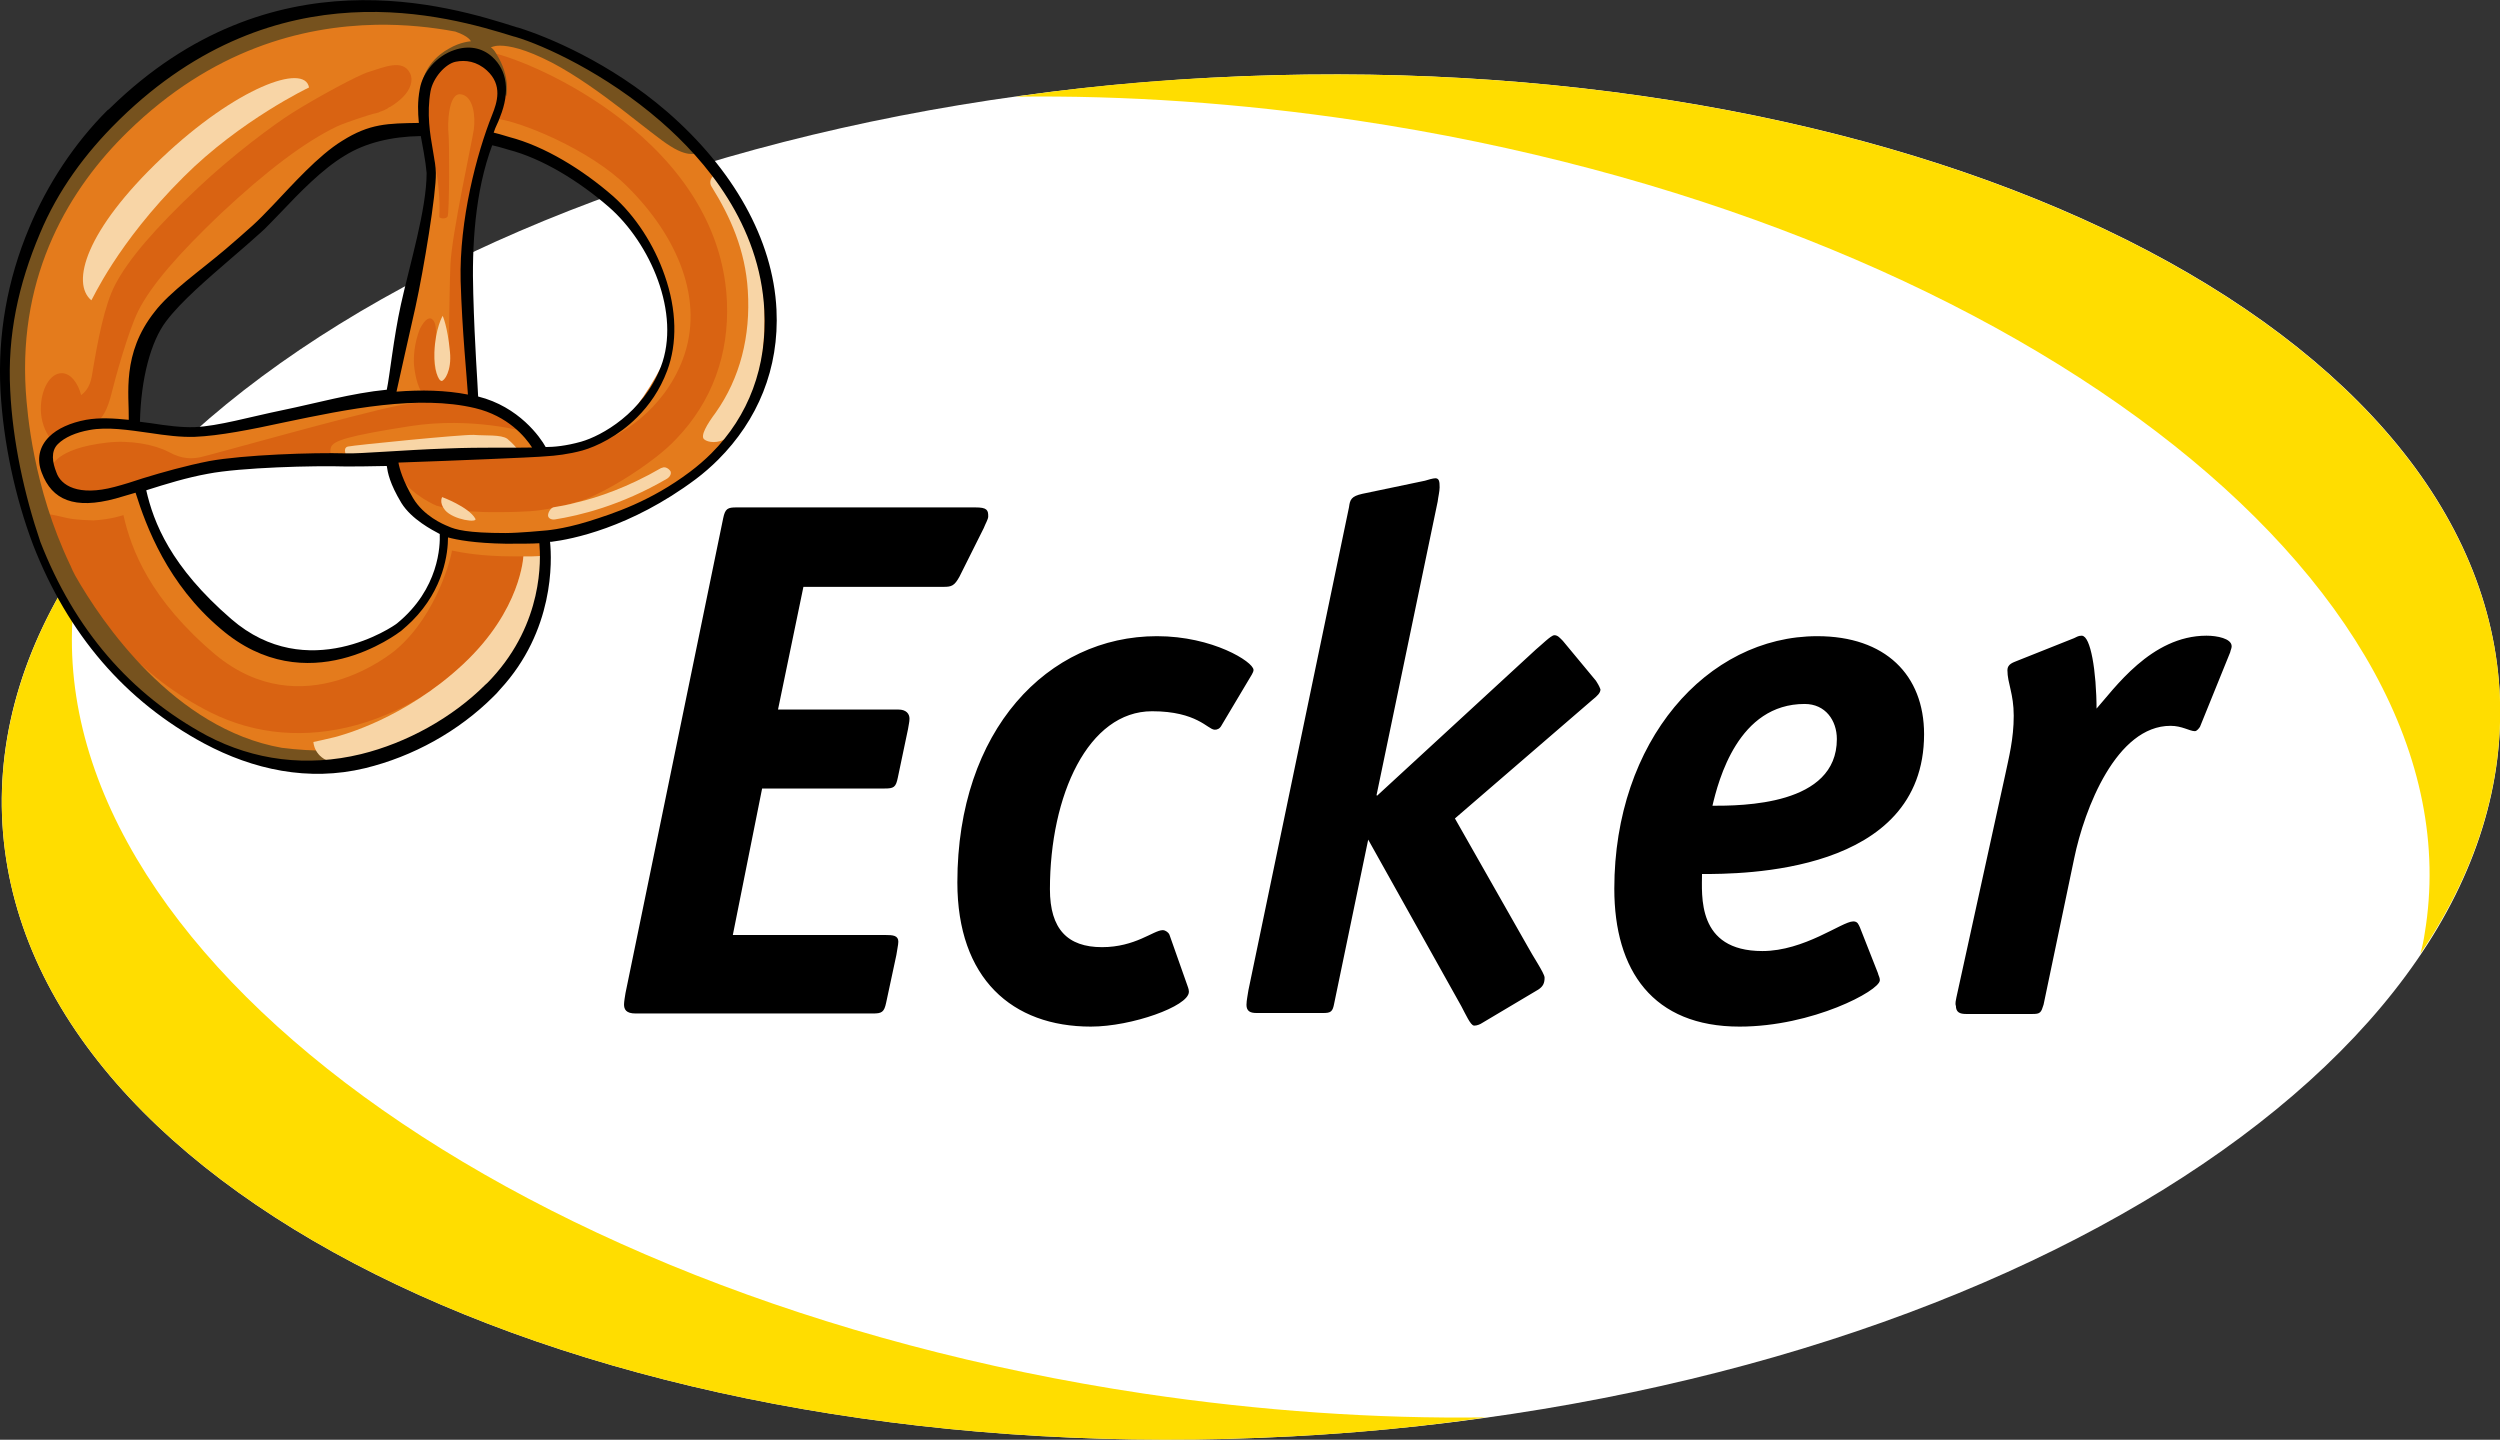 <svg xmlns="http://www.w3.org/2000/svg" xmlns:xlink="http://www.w3.org/1999/xlink" id="Ebene_1" x="0px" y="0px" viewBox="0 0 514.5 296.3" style="enable-background:new 0 0 514.5 296.3;" xml:space="preserve"><rect x="0" y="0" width="514.5" height="296.3" fill="#333333" stroke="none"/><style type="text/css">	.st0{clip-path:url(#SVGID_2_);fill:#FFFFFF;}	.st1{clip-path:url(#SVGID_2_);fill:#FFDD00;}	.st2{clip-path:url(#SVGID_2_);fill:#E47B1C;}	.st3{clip-path:url(#SVGID_2_);fill:#D96312;}	.st4{clip-path:url(#SVGID_2_);fill:#76521E;}	.st5{clip-path:url(#SVGID_2_);fill:#F8D5A6;}	.st6{clip-path:url(#SVGID_2_);}	.st7{clip-path:url(#SVGID_2_);fill:none;stroke:#000000;stroke-width:0.35;stroke-miterlimit:2.799;}</style><g>	<defs>		<rect id="SVGID_1_" width="514.5" height="296.3"></rect>	</defs>	<clipPath id="SVGID_2_">		<use xlink:href="#SVGID_1_" style="overflow:visible;"></use>	</clipPath>	<path class="st0" d="M0.5,169.6C-4.1,92.4,107.2,23.6,249.1,16c141.9-7.6,260.7,48.8,265.3,126c4.6,77.2-106.6,146-248.5,153.6  C123.9,303.2,5.1,246.8,0.5,169.6"></path>	<path class="st1" d="M16.6,115.3C5.2,132.4-0.6,150.8,0.5,169.6c4.6,77.2,123.4,133.6,265.3,126c13.7-0.7,27-2,40-3.9  c-22.6,0.3-46.2-1.3-70.4-4.9C102,266.8,3.7,191.9,15.8,119.6C16,118.1,16.3,116.7,16.6,115.3 M514.4,142  C509.7,64.8,390.9,8.4,249,16c-13.7,0.7-27,2-40,3.9c22.6-0.3,46.2,1.3,70.3,4.9c133.5,20,231.8,94.9,219.7,167.3  c-0.2,1.4-0.5,2.8-0.9,4.2C509.7,179.2,515.5,160.8,514.4,142"></path>	<path class="st2" d="M86.8,26.9c1.5,3,1.8,6.5,1.9,8.7c0.2,3.9-3,19.1-4.7,27.3c-1.5,7.7-3.6,18.1-3.8,19.4  c-14.8,1.6-30.2,5.9-40.1,6.4c-3.7,0.2-7.7-0.2-12-0.7c0-7.5,0.8-16.1,4.8-21.6c4.2-5.7,12.4-12.3,19.2-18.6  c3.7-3.4,10.5-12.2,17.3-16.4C74.7,28,81.2,26.9,86.8,26.9 M29.1,100.2c4.2-1.4,8.6-2.8,13.4-3.8c6.8-1.4,22.1-2,28.7-1.9  c1.7,0,5.3-0.1,9.6-0.3l-0.1,0c0,0-0.1,3,3.3,8.7c2.4,4,7.8,6.1,7.8,6.1s1.6,11.3-8.8,20c-2.5,2.1-18.9,13.9-35.4,0.2  C34.5,118.4,30.7,107.5,29.1,100.2 M111.2,92.9l-0.1-0.4c0,0-3.5-7.5-13.3-9.7c-0.2,0-0.4-0.1-0.6-0.1l0-0.1c0,0-0.9-12.5-1.4-25.2  c-0.4-9.6,2.4-20.5,4.8-28.9c2,0.4,2.3,0.7,3.1,1c3.7,1,15.7,5.2,21.2,11c5.5,5.9,18.3,21.6,11.4,34.6c-7.2,13.5-12,14.9-16.5,16.7  C115.4,93.4,111.2,92.9,111.2,92.9 M104.9,6.2C91.5,2.3,54.7-9,22.1,23.9c-12.2,12.4-23,33-21.2,57.9c0.6,8.3,4.5,51.5,42.7,71.1  c22.5,11.6,46.9,1,59.5-13c12.6-14,9.4-29.7,9.4-29.7s15.1-0.4,30.9-12.7c9.3-7.2,15.9-18.9,14.9-34.6  C156,29.5,118.3,10.1,104.9,6.2"></path>	<path class="st3" d="M25.4,106c0,0-2.5,0.9-6.2,1.1c-5.9-0.2-5.1-0.6-9.2-1.3c0.5,1.7,1.1,3.4,1.8,5.1  c6.4,16.5,17.1,28.5,31.7,35.8c9.1,4.5,19.4,5.4,29.9,2.5c9-2.5,17.5-7.6,24-14.3c0.4-0.4,0.8-0.9,1.2-1.3  c6.1-6.8,8.4-13.8,9.2-19.1c-0.7,0-1.5,0-2.3,0c-6.4,0-10.6-0.8-12.5-1.2c0,0.8-2.9,13.1-11.5,20.4c-0.8,0.7-19.2,15.9-37.2,1  C30.9,123.4,27,113.1,25.4,106L25.4,106z M84.4,15.1c-1.5-3.1-5.5-1.2-8.5-0.3c-2.1,0.6-10.6,5.2-15.7,8.4  c-3.8,2.4-12.2,8.6-19.5,15.5C31.9,47,26.4,53.4,23.7,58.6c-2.2,4.2-3.6,11.5-4.8,18.8c-0.4,2.4-1.6,3.5-2.2,3.9  c-0.7-2.6-2.2-4.5-4-4.5c-2.4,0-4.3,3.3-4.3,7.4c0,2.4,0.9,4.7,2,6.1c0.3,0.4,4.5-2.1,4.5-2.1c0.3-0.1,5.2-1.2,5.3-1.4  c0.8-1.1,1.8-1.8,2.9-6.4c0.4-1.7,3.3-12.4,5.4-16.5c2.7-5.3,8.2-11.6,16.9-19.9c9.4-8.8,17.3-14.8,24-18c2-0.9,6.7-2.4,7.5-2.6  c0.2,0,0.3-0.1,0.5-0.1c0.1,0,0.2-0.1,0.3-0.1c0.2,0,0.3-0.1,0.5-0.2c0.1,0,0.2-0.1,0.3-0.1c0.2-0.1,0.3-0.1,0.5-0.2  c0.1,0,0.2-0.1,0.2-0.1c0.2-0.1,0.5-0.2,0.7-0.4c0.1-0.1,0.3-0.2,0.4-0.2c0,0,0,0,0,0c1-0.6,1.9-1.3,2.6-2c0,0,0,0,0,0  C84.5,18.4,85.1,16.5,84.4,15.1 M129.9,26.2c-10.6-8.8-22.4-13.7-27.6-15.1l-0.4-0.1c-0.5-0.1-3.9-1-5.8-0.7  c0.1,0.2,0.4,0.5,0.7,0.8c-1.4,0-2.8,0.2-3.8,0.5c-2,0.5-4.5,3.4-4.9,6c-0.6,4.5-0.5,8.3,0.2,11.5c0.3,1.6,1.2,3.3,1.2,4.6  c0.7,3.3,1.1,7.5,0.9,11c0.5,0.4,1.4,0.3,1.7-0.1c0.4-0.4,0.4-15.4,0.2-17.1c-0.2-1.7-0.1-8.4,2.5-8.1c2.6,0.3,3.1,4.5,2.7,7.3  c-0.4,2.7-4.5,21.3-4.8,27.7c-0.3,6.4-0.2,22-0.9,23.1c-0.8,1.1-2.5-0.1-2.4-3.3c0.1-3.2,1-7.7-0.6-8.6c-0.4-0.2-1.2-0.2-2.4,2.1  c-1.2,3.1-1.3,5.8-1.2,7.5c0.2,1.7,0.8,5.8,2.8,6.6c0.4,0.2,0.9,0.4,1.5,0.7c-2.5,0.2-5.1,0.5-7.7,1c-8.6,1.7-39,10.3-40.6,10.6  c-1.6,0.3-3.6,0.5-6.5-1.1c-2.9-1.5-7.9-2.5-12.8-1.9c-10.5,1.2-11.3,5-11.3,5l0.5,1.9l4,3.4l9.2,0l10.4-3.4L47.7,95l20.8-0.8  c0,0-0.8-0.8-0.4-2.1c0.4-1.4,3.5-2.4,16.3-4.4c12.8-2,23.9,1.2,23.9,1.2l-1.8-2.9c0,0-5.6-3-6.2-3.3c-0.2-0.1-1.4-0.3-3.3-0.4  c1.9-2.9,0-8.6-0.4-10.8c-0.5-2.9-0.9-14.2,0.2-25.5c0.9-9.4,3.5-17.7,4.9-21.6c0.1,0,0.1,0,0.2,0c4.8,0.4,19.5,6.3,27.2,14  c10.4,10.3,16,23.5,11.4,35.6c-4,10.5-13,15.8-17.6,17.2c-3.4,1.1-6.9,1.4-8.6,1.6c-0.2-0.4-33.5,2.1-33.5,2.1l1.9,3.6  c2.3,3.6,7.2,5.6,7.2,5.6l0.1,0l0,0l0,0c0.1,0,3.6,1.4,12.6,1.3c2.8,0,5.1-0.1,6.6-0.2l0,0l1.1-0.1c0,0,3.6-0.3,9.1-2  c0.7-0.2,1.4-0.5,2.2-0.8c4.1-1.9,8.7-4.6,13.5-8.3c1.5-1.2,2.9-2.4,4.1-3.7c7.3-7.6,10.9-17.4,10.4-28.3  C149,48.7,142.2,36.4,129.9,26.2"></path>	<path class="st4" d="M158.2,64c-0.8-15.9-9.5-28.6-19.9-38.1c-5.3-5.3-14.4-13.1-25.1-16.5c-2.6-1.2-5-2.1-6.9-2.7  c-6.2-2-17.6-5.6-31.3-5.6C59.4,1.1,40.8,5.8,23.2,23C10.8,35.1-0.3,55.6,1,80.5c0.4,8.3,3.6,51.5,41.4,71.9  c0.9,0.5,1.8,0.9,2.8,1.3c0,0,0,0,0,0c0.9,0.4,1.8,0.8,2.7,1.1c0,0,0,0,0,0c1.8,0.7,3.5,1.2,5.3,1.6c0.2,0,0.3,0.1,0.5,0.1  c0.7,0.2,1.4,0.3,2.1,0.4c0.2,0,0.3,0.1,0.5,0.1c0.8,0.1,1.6,0.2,2.4,0.3c0.3,0,0.5,0,0.8,0.1c0.5,0,1,0.1,1.6,0.1  c0.4,0,0.8,0,1.1,0c0.4,0,0.8,0,1.2,0c1,0,2.1,0,3.1-0.1c0,0,0,0,0,0c0.6,0,1.1-0.1,1.7-0.2c0.2,0,0.3,0,0.5-0.1  c2.2-0.2,4.3-0.6,6.4-1.2c3.4-0.7,6.7-1.8,9.6-3.3c0.6-0.2,0.6-0.2,0-0.1c0.1,0,0.1-0.1,0.2-0.1c-0.1,0-0.1,0-0.2,0.1  c0,0,0.1,0,0.2-0.1c-0.1,0-0.2,0.1-0.3,0.1c-2.7,0.6-13.4,3.1-26.6,1.4c-22.2-3.9-37.1-25.9-42.5-35.4c-0.4-0.7-0.7-1.4-1-2.1  c0-0.1-0.1-0.1-0.1-0.2c-7.6-16-8.8-31.3-9.1-35.8c-1.5-24.2,9.1-41.7,21-53.3c17.3-16.9,35.8-21.7,51.1-22  c6-0.1,11.5,0.5,16.3,1.4c2.9,1,3.2,2,3.2,2s-2.1,0.1-4.5,1.5c-4.9,2.7-5.5,7-5.5,7s0,0,0,0c0,0,0,0,0,0s6.8-5.9,9.5-6.2  c0.2,0,0.3,0,0.5,0c5.9,1.5,5.6,6.1,5.6,6.1l1.7,2.9c0,0,0,0,0,0l0,0c0,0,1-3.9-2.1-8.8c-0.7-1.2-1.1-1.2-1.1-1.2s0.5-0.4,1.9-0.4  c1.8,0,5.1,0.6,10.7,3.5c9.9,5.2,20.3,14.7,24.4,17.2c2.2,1.4,3.6,1.6,4.4,1.6c0.3,0,0.4-0.1,0.6-0.1c8,8.4,14.1,19.7,14.7,34.6  c0.2,2.8,0.1,5.4-0.2,7.9c0-0.2,0.1-0.4,0.1-0.6c0,0.2,0,0.4-0.1,0.6C158.1,71,158.3,67.6,158.2,64"></path>	<path class="st5" d="M37.8,36.4C49.5,24.7,63.6,18,63.6,18c-0.9-5.1-15,0-30.3,14.5c-15.8,15-18.7,25.8-14.5,29.3  C18.9,61.9,24,50.1,37.8,36.4 M92.6,72.4c-0.5-5.3-1.5-7.4-1.5-7.4s-1.5,2.5-1.7,7.5c-0.1,3.6,0.8,5.9,1.5,5.9  C91.4,78.4,93,76.4,92.6,72.4 M88.9,93.2l17.4-1c0,0-0.7-0.9-1.9-1.9c-1.3-0.9-4.5-0.6-6.9-0.8c-2.4-0.1-24.5,2.1-25.9,2.4  c-1.3,0.3-0.1,2.4-0.1,2.4l6.8,0L88.9,93.2z M91,102.3c0,0-0.7,1.1,0.6,2.7c1.7,2,6.9,2.7,6.2,1.7C96.4,104.3,91,102.3,91,102.3   M110.7,128.5c0.8-2.2,2.1-9.5,2.1-9.5s-0.1-4.3-0.7-4.7c-1.8,0.3-4.4,0.2-4.4,0.2s-0.4,11-12.4,22.2c-12,11.2-24.9,14.6-26.4,15  c-1.6,0.4-4.4,1-4.4,1s0.1,3.3,4,4.2c1.8,0.4,12.2,0.2,27.8-9.9C105.8,140.8,109.8,130.6,110.7,128.5 M138,97  c-0.3-0.5-1.1-1.1-1.8-0.7c0,0,0,0-0.1,0c-6.9,4-13.1,6.1-17.4,7.1c-1.8,0.5-3.5,0.8-4.8,1c-0.7,0.2-1.2,1.3-1.1,1.8  c0.1,0.5,0.7,0.8,1.4,0.7c5-0.8,13.5-2.8,23.1-8.4C137.9,98.1,138.2,97.5,138,97 M157.1,59.4c-0.6-8.5-4.6-16.6-9.8-24.3  c-0.1,0.5-0.3,0.9-0.6,1.2c-0.6,0.6-0.7,1.5-0.2,2.2c0,0,0,0,0,0c3.8,6.1,6.9,13,7.4,21.3c0.6,9.4-1.6,18-6.6,25.1  c-1.8,2.4-3.2,4.8-2.4,5.5c0.8,0.7,2.9,0.9,4.6-0.2c0.6-0.4,1.1-0.6,1.6-0.8C156.8,81.3,157.9,70.1,157.1,59.4"></path>	<path class="st6" d="M71.2,93.3C64.5,93.1,50,93.6,43,94.9c-4.6,0.9-9.6,2.3-13.5,3.5c-2.1,0.7-4,1.3-5.9,1.8c-7.5,2-11.1-0.3-12-3  c-0.8-2-1.2-4.3,0.3-5.8c1.4-1.4,3.7-2.4,6.5-2.9c3.7-0.7,8.1,0,12.4,0.6c3.3,0.5,6.4,0.9,9.3,0.8c5-0.2,11.6-1.5,18.5-3  c12.9-2.7,27.5-5.7,39.2-2.9c6.7,1.6,10.3,5.9,11.7,8.1c-3.1,0.1-10.3-0.1-17.6,0.2C83.1,92.6,74.2,93.4,71.2,93.3 M104.6,30.8  c7,1.8,14.6,6.5,20.7,11.8c8.5,7.4,14.9,21.9,10.7,32.9c-3.7,9.5-12.2,14.2-16.4,15.4c-3.2,0.9-5.7,1.1-7.3,1.1  c-1.1-2-5.5-8.3-13.9-10.4c-0.1-2.8-0.7-10.2-1-21.1c-0.3-9.7,0.3-21,3.9-30.6c0.9,0.2,1.6,0.4,2.3,0.6  C103.9,30.6,104.3,30.7,104.6,30.8 M87.2,31.3c0.3,1.7,0.5,3.1,0.6,4.3c0,7.5-3.5,18.9-5.3,27.1c-1.5,6.8-2.3,14.7-2.9,17.5  C72.4,80.9,65,83,58.2,84.4c-6.8,1.4-13.3,3.3-18.1,3.5c-2.7,0.1-5.8-0.3-9-0.8c-0.8-0.1-1.5-0.2-2.3-0.3C29,78,31,70.3,34.2,66.1  c3.1-4.1,8.5-8.7,13.7-13.2c1.9-1.6,3.8-3.3,5.6-4.9c1.2-1,2.6-2.6,4.3-4.3c3.8-4,8.5-8.9,13.2-11.7c4.2-2.6,9.5-3.9,15.6-4  C86.8,29.2,87,30.3,87.2,31.3 M88.6,18.8c0.5-2.8,3.1-5.7,5.2-6.1c2-0.4,4.3-0.1,6.4,1.8c3.3,3,2.1,6.6,1.1,9.1  c-3.2,8-6.8,21.7-6.5,34.2c0.3,10.3,1.3,20,1.5,23.4c-4.6-0.9-9.6-1-14.7-0.6c0.7-3.3,2.5-11.1,3.9-17.4c1.7-7.7,4.3-23.5,4.2-27.6  c0-1.3-0.3-2.8-0.6-4.6C88.5,27.6,87.8,23.4,88.6,18.8 M90.5,109.9c0.1,2.3-0.1,11.3-8.8,18.4c-0.7,0.6-18.4,12.7-34.1-0.9  c-12.5-10.8-16-19.9-17.5-26.5c4.1-1.3,8.3-2.6,12.7-3.4c6.7-1.3,21.9-1.7,28.3-1.5c1.6,0,4.7,0,8.5-0.1c0.2,1.4,0.6,3.6,3,7.6  C84.7,106.9,89,109.1,90.5,109.9 M157.3,63.9c0.6,11.5-3.2,21.7-10.9,29.4c-1.3,1.3-2.8,2.6-4.4,3.8c-8.1,6.1-15.8,8.6-20.9,10.2  c-5.5,1.7-9.1,1.9-9.1,1.9c0,0-5.2,0.5-8,0.5c-7.8,0-10.3-0.7-11.8-1.4c-1-0.4-5-2.1-7.2-5.8c-2.1-3.6-2.8-6.1-3-7.3  c11.8-0.4,28-1.1,29-1.2l1.4-0.1l0,0c1.8-0.1,4.6-0.4,7.5-1.2c2.8-0.8,7.3-2.9,11.2-6.8c2.5-2.5,4.7-5.6,6.2-9.6  c2.1-5.6,2-12.5-0.5-19.6c-2.2-6.4-6.1-12.3-10.6-16.3c-6.3-5.5-14.1-10.3-21.4-12.2c-0.3-0.1-0.6-0.2-1-0.3  c-0.6-0.2-1.4-0.4-2.2-0.6c0.4-1.3,0.9-2,1.3-3.2c2.1-5.2,1.5-9.6-1.6-12.4c-2.1-1.9-4.9-2.4-7.8-1.4c-3.6,1.2-6.5,4.5-7.1,8  c-0.5,2.7-0.4,4.7-0.2,7c-6.4,0.1-10.1,0.1-15.8,3.7c-4.9,3-10.3,9.1-14.2,13.2c-1.6,1.7-3.1,3.2-4.2,4.2c-1.8,1.6-3.7,3.3-5.6,4.9  c-5.3,4.5-11.4,8.7-14.6,12.9c-6.8,8.6-5.2,17-5.3,22.2c-3-0.3-6-0.5-8.8,0c-3.2,0.6-5.9,1.8-7.6,3.5c-2,2-2.6,4.6-1.5,7.4  c2.1,5.6,6.7,7.6,15.2,5.3c1.3-0.4,2.7-0.8,4.1-1.2c2.2,7,6.6,18.8,17.5,28c17.8,15.3,36.4,1,37.2,0.4c0.8-0.7,1.5-1.3,2.2-2  c6.6-6.6,7.4-14.1,7.4-17.2c1.8,0.5,5.5,1.2,11.9,1.3c3,0,5.4,0,6.9-0.1c0.3,3.4,0.8,16.3-9.8,27.8c-0.4,0.4-0.8,0.9-1.3,1.3  c-6.8,6.8-16.2,12-25.6,14.3c-11.1,2.7-22,1.3-31.7-3.8c-15.8-8.5-27.3-21.9-34.3-39.9C5,101.8,2.6,90.8,2.1,80.3  C1.5,69,3.8,58.5,8.2,48.1c3.7-8.9,9.4-16.6,16-23.1c0.2-0.2,0.4-0.4,0.5-0.5c32.4-31.6,67.5-21.2,81-17l0.4,0.1  C111.8,9.3,124.5,15,136,25C145.2,33,156.4,46.2,157.3,63.9 M137.3,23c-11.8-10.2-24.8-15.5-30.6-17.3l-0.4-0.1  C92.5,1.2,55.9-10.2,22.7,22.2c-0.2,0.2-0.4,0.4-0.6,0.5C15.4,29.4,9.8,37.8,6,46.9c-4.5,10.7-6.5,22-5.9,33.5  c0.6,10.7,3,21.9,6.7,31.7c7.2,18.5,19,32.2,35.2,40.9c10.1,5.4,21.5,7.9,33.1,5.1c9.9-2.4,19.3-7.6,26.5-14.8  c0.5-0.5,0.9-0.9,1.3-1.4c11.2-12.1,10.7-26.5,10.3-30.4c0.1,0,0.2,0,0.3,0l0,0c4-0.5,16.2-2.8,29.7-12.9c1.6-1.2,3.2-2.6,4.6-4  c8.1-8.1,12.6-18.7,12-30.9C159.1,49.3,150.9,34.8,137.3,23"></path>	<path class="st6" d="M426.7,176.6c2.1-10.2,8.7-27.4,20-27.4c2.4,0,4,1.1,5,1.1c0.3,0,0.7-0.5,0.9-0.8l6.2-15.3  c0.1-0.5,0.3-0.8,0.3-1.2c0-1.4-2.8-2-5-2c-11.3,0-18.8,10.8-22.8,15.3c0-8.5-1.3-15.3-2.9-15.3c-0.7,0-1,0.3-1.5,0.5l-11.8,4.7  c-0.7,0.3-1.8,0.6-1.8,1.7c0,2.7,1.3,4.8,1.3,9.4c0,4.8-1,8.6-1.8,12.4l-10,45.6c-0.1,0.6-0.3,1.2-0.1,1.7c0,1.2,0.7,1.5,1.9,1.5  h13.7c1.5,0,1.6-0.2,2.1-1.8L426.7,176.6z M371.4,144.7c4.4,0,6.8,3.5,6.8,7.4c0,13.9-19.7,13.9-26,13.9  C353.5,160.4,357.6,144.7,371.4,144.7 M382.6,190.9c-0.3-0.6-0.4-1.1-1.2-1.1c-2.2,0-10,6.1-18.7,6.1c-13.8,0-12.6-11.7-12.6-16.2  c8.4,0,45.7,0,45.7-28.6c0-12.1-7.9-20-21.8-20c-22.6,0-41.6,21.5-41.6,51.8c0,16.8,7.9,28.2,25.6,28.2c15,0,28.7-7.4,28.7-9.4  c0-0.5-0.3-0.9-0.4-1.4L382.6,190.9z M316.5,203.5c0.9-0.6,1.2-1.2,1.2-2.3c0-0.8-2.5-4.5-3.5-6.4l-15-26.4l28.4-24.5  c1-0.8,1.6-1.4,1.6-2c-0.3-0.8-0.6-1.2-0.9-1.7l-6.8-8.2c-0.6-0.6-1-1.1-1.6-1.1c-0.6,0-2.6,2-3.7,2.9l-32.8,30.2l-0.3-0.3  l12.6-60.5c0.1-0.9,0.4-2.1,0.4-2.9c0-1.2-0.1-1.7-0.7-1.7c-0.4,0-1.5,0.3-2.1,0.5l-12.9,2.7c-2.2,0.5-2.4,1.1-2.6,2.6l-20.7,99.4  c-0.1,0.8-0.4,2.1-0.4,3c0,1.2,0.7,1.5,1.9,1.5h13.7c1.5,0,1.8-0.2,2.1-1.8l7.1-34.2l19.4,34.7c0.9,1.7,1.9,3.9,2.5,3.9  c0.6,0,1.2-0.3,1.5-0.5L316.5,203.5z M240.5,192.4c-0.1-0.3-0.7-0.8-1.2-0.8c-1.8,0-5.6,3.5-12.5,3.5c-7.2,0-10.9-3.8-10.9-12.1  c0-19.4,7.9-36.8,21.2-36.8c9.3,0,11.6,3.8,12.9,3.8c0.4,0,0.9-0.1,1.3-0.9l5.6-9.4c0.3-0.5,0.9-1.4,0.9-1.8  c0-1.5-8.2-6.8-19.7-6.8c-22.3,0-40.9,19.2-40.9,50.5c0,19.7,11.2,29.5,27.3,29.5c8.4,0,20-4.2,20-7c0-0.6-0.3-1.1-0.4-1.5  L240.5,192.4z M156.7,162.1H182c1.9,0,2.2-0.2,2.6-2.1l2.1-10c0.1-0.8,0.3-1.4,0.3-2.1c0-0.9-0.6-1.7-2.1-1.7h-25l5.3-25.6h29  c1.6,0,2.1-0.2,3.1-2l5-10c0.3-0.8,0.9-1.8,0.9-2.3c0-1.2-0.1-1.7-2.5-1.7h-49.1c-1.8,0-2.2,0.2-2.6,2.1l-20.1,97.7  c-0.1,0.6-0.3,1.8-0.3,2.3c0,0.9,0.3,1.7,2.2,1.7h48.8c1.8,0,2.2-0.2,2.6-2.1l2.1-9.8c0.1-0.8,0.4-2.1,0.4-2.7  c0-1.1-0.9-1.2-2.5-1.2h-31.6L156.7,162.1z"></path>	<path class="st7" d="M426.7,176.6c2.1-10.2,8.7-27.4,20-27.4c2.4,0,4,1.1,5,1.1c0.3,0,0.7-0.5,0.9-0.8l6.2-15.3  c0.1-0.5,0.3-0.8,0.3-1.2c0-1.4-2.8-2-5-2c-11.3,0-18.8,10.8-22.8,15.3c0-8.5-1.3-15.3-2.9-15.3c-0.7,0-1,0.3-1.5,0.5l-11.8,4.7  c-0.7,0.3-1.8,0.6-1.8,1.7c0,2.7,1.3,4.8,1.3,9.4c0,4.8-1,8.6-1.8,12.4l-10,45.6c-0.1,0.6-0.3,1.2-0.1,1.7c0,1.2,0.7,1.5,1.9,1.5  h13.7c1.5,0,1.6-0.2,2.1-1.8L426.7,176.6z M371.4,144.7c4.4,0,6.8,3.5,6.8,7.4c0,13.9-19.7,13.9-26,13.9  C353.5,160.4,357.6,144.7,371.4,144.7z M382.6,190.9c-0.3-0.6-0.4-1.1-1.2-1.1c-2.2,0-10,6.1-18.7,6.1c-13.8,0-12.6-11.7-12.6-16.2  c8.4,0,45.7,0,45.7-28.6c0-12.1-7.9-20-21.8-20c-22.6,0-41.6,21.5-41.6,51.8c0,16.8,7.9,28.2,25.6,28.2c15,0,28.7-7.4,28.7-9.4  c0-0.5-0.3-0.9-0.4-1.4L382.6,190.9z M316.5,203.5c0.9-0.6,1.2-1.2,1.2-2.3c0-0.8-2.5-4.5-3.5-6.4l-15-26.4l28.4-24.5  c1-0.8,1.6-1.4,1.6-2c-0.3-0.8-0.6-1.2-0.9-1.7l-6.8-8.2c-0.6-0.6-1-1.1-1.6-1.1c-0.6,0-2.6,2-3.7,2.9l-32.8,30.2l-0.3-0.3  l12.6-60.5c0.1-0.9,0.4-2.1,0.4-2.9c0-1.2-0.1-1.7-0.7-1.7c-0.4,0-1.5,0.3-2.1,0.5l-12.9,2.7c-2.2,0.5-2.4,1.1-2.6,2.6l-20.7,99.4  c-0.1,0.8-0.4,2.1-0.4,3c0,1.2,0.7,1.5,1.9,1.5h13.7c1.5,0,1.8-0.2,2.1-1.8l7.1-34.2l19.4,34.7c0.9,1.7,1.9,3.9,2.5,3.9  c0.6,0,1.2-0.3,1.5-0.5L316.5,203.5z M240.5,192.4c-0.1-0.3-0.7-0.8-1.2-0.8c-1.8,0-5.6,3.5-12.5,3.5c-7.2,0-10.9-3.8-10.9-12.1  c0-19.4,7.9-36.8,21.2-36.8c9.3,0,11.6,3.8,12.9,3.8c0.4,0,0.9-0.1,1.3-0.9l5.6-9.4c0.3-0.5,0.9-1.4,0.9-1.8  c0-1.5-8.2-6.8-19.7-6.8c-22.3,0-40.9,19.2-40.9,50.5c0,19.7,11.2,29.5,27.3,29.5c8.4,0,20-4.2,20-7c0-0.6-0.3-1.1-0.4-1.5  L240.5,192.4z M156.7,162.1H182c1.9,0,2.2-0.2,2.6-2.1l2.1-10c0.1-0.8,0.3-1.4,0.3-2.1c0-0.9-0.6-1.7-2.1-1.7h-25l5.3-25.6h29  c1.6,0,2.1-0.2,3.1-2l5-10c0.3-0.8,0.9-1.8,0.9-2.3c0-1.2-0.1-1.7-2.5-1.7h-49.1c-1.8,0-2.2,0.2-2.6,2.1l-20.1,97.7  c-0.1,0.6-0.3,1.8-0.3,2.3c0,0.9,0.3,1.7,2.2,1.7h48.8c1.8,0,2.2-0.2,2.6-2.1l2.1-9.8c0.1-0.8,0.4-2.1,0.4-2.7  c0-1.1-0.9-1.2-2.5-1.2h-31.6L156.7,162.1z"></path></g></svg>